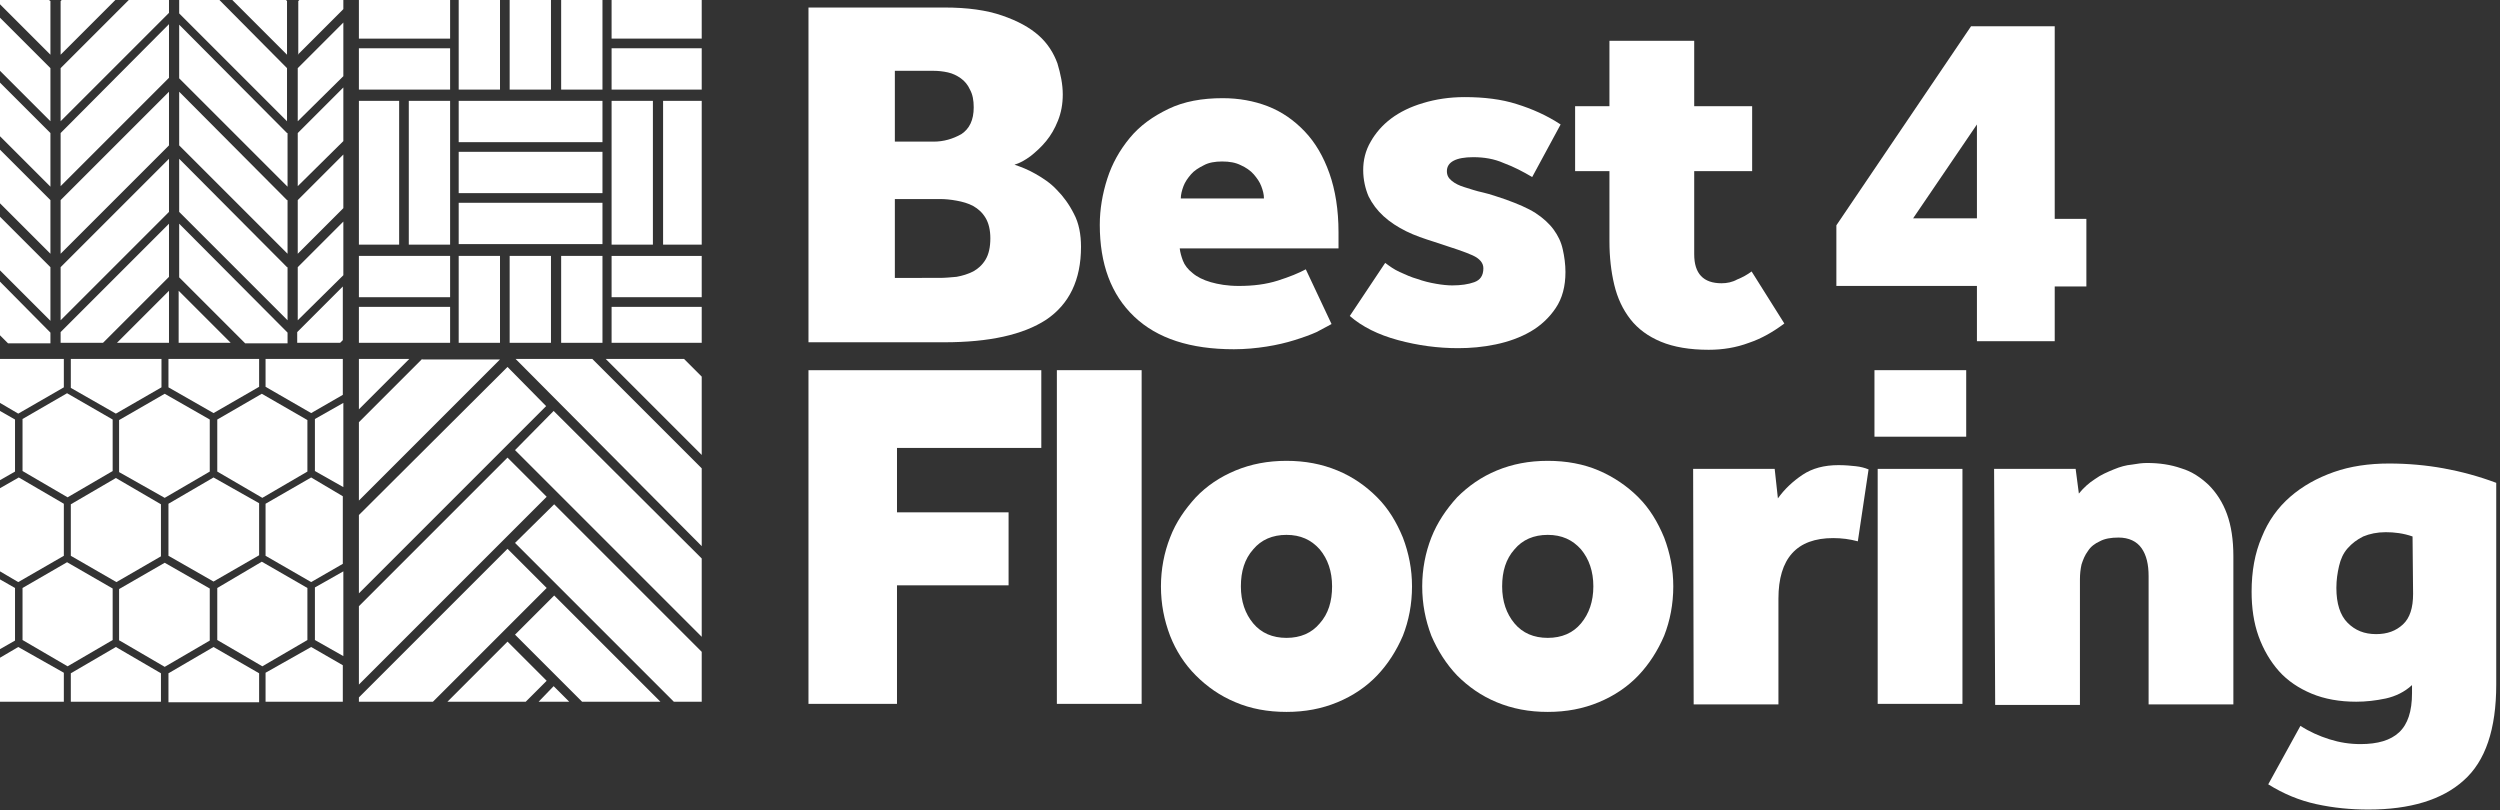 <svg xmlns="http://www.w3.org/2000/svg" xmlns:xlink="http://www.w3.org/1999/xlink" id="Layer_1" x="0px" y="0px" viewBox="0 0 466 151" style="enable-background:new 0 0 466 151;" xml:space="preserve"><rect x="0" y="0" width="466" height="151" fill="#333333" stroke="none"/><style type="text/css">	.st0{fill:#FFFFFF;}</style><path class="st0" d="M9.4,24.8L0,15.4v10l9.4,9.4V24.8z"></path><path class="st0" d="M9.4,12.7L0,3.3v9.9l9.4,9.4V12.7z"></path><path class="st0" d="M9.4,0.2L9.1,0H0v0.8l9.4,9.4V0.2z"></path><path class="st0" d="M9.4,37.3L0,27.9v10l9.4,9.4V37.3z"></path><path class="st0" d="M9.4,49.8L0,40.4v10l9.4,9.4V49.8z"></path><path class="st0" d="M0,52.5v10l1.5,1.5h7.9v-2L0,52.5z"></path><path class="st0" d="M53.5,24.8L33.4,4.6v10l20.2,20.2V24.8z"></path><path class="st0" d="M53.5,22.6v-9.9L40.9,0h-7.5v2.5L53.5,22.6z"></path><path class="st0" d="M53.5,0.2L53.3,0h-10l10.2,10.2V0.2z"></path><path class="st0" d="M53.5,37.3L33.4,17.1v10l20.2,20.2V37.3z"></path><path class="st0" d="M53.5,49.8L33.4,29.6v9.9l20.2,20.2V49.8z"></path><path class="st0" d="M33.4,63.9H43l-9.7-9.7V63.9z"></path><path class="st0" d="M33.4,41.7v10l12.3,12.3h7.9v-2L33.4,41.7z"></path><path class="st0" d="M11.3,34.7l20.2-20.2v-10L11.3,24.8V34.7z"></path><path class="st0" d="M11.3,22.6L31.5,2.4V0h-7.5L11.3,12.7V22.6z"></path><path class="st0" d="M11.3,10.2L21.5,0h-10l-0.2,0.2V10.2z"></path><path class="st0" d="M11.3,47.3l20.2-20.2v-10L11.3,37.3V47.3z"></path><path class="st0" d="M11.3,59.7l20.2-20.2v-9.9L11.3,49.8V59.7z"></path><path class="st0" d="M21.8,63.9h9.7v-9.7L21.8,63.9z"></path><path class="st0" d="M31.5,41.7L11.3,61.9v2h7.9l12.3-12.3V41.7z"></path><path class="st0" d="M55.5,34.7l8.5-8.4v-10l-8.5,8.5V34.7z"></path><path class="st0" d="M55.5,22.6l8.5-8.4v-10l-8.5,8.5V22.6z"></path><path class="st0" d="M55.5,10.2l8.5-8.5V0h-8.2l-0.2,0.2V10.2z"></path><path class="st0" d="M55.5,47.3l8.5-8.5v-10l-8.5,8.5V47.3z"></path><path class="st0" d="M55.5,59.7l8.5-8.4v-10l-8.5,8.5V59.7z"></path><path class="st0" d="M55.5,63.9h7.9l0.5-0.5v-10l-8.5,8.5V63.9z"></path><path class="st0" d="M93.2,0h-7.7v16.7h7.7V0z"></path><path class="st0" d="M102.8,0H95v16.7h7.7V0z"></path><path class="st0" d="M112.3,0h-7.7v16.7h7.7V0z"></path><path class="st0" d="M83.9,9h-17v7.7h17V9z"></path><path class="st0" d="M83.9,0h-17v7.2h17V0z"></path><path class="st0" d="M130.8,9H114v7.7h16.8V9z"></path><path class="st0" d="M130.8,0H114v7.2h16.8V0z"></path><path class="st0" d="M93.2,47.7h-7.7v16.2h7.7V47.7z"></path><path class="st0" d="M102.8,47.7H95v16.2h7.7V47.7z"></path><path class="st0" d="M112.3,47.7h-7.7v16.2h7.7V47.7z"></path><path class="st0" d="M83.9,57.2h-17v6.7h17V57.2z"></path><path class="st0" d="M83.9,47.7h-17v7.7h17V47.7z"></path><path class="st0" d="M130.8,57.2H114v6.7h16.8V57.2z"></path><path class="st0" d="M130.8,47.7H114v7.7h16.8V47.7z"></path><path class="st0" d="M74.4,18.8h-7.5v26.8h7.5V18.8z"></path><path class="st0" d="M83.9,18.8h-7.7v26.8h7.7V18.8z"></path><path class="st0" d="M121.7,18.8H114v26.8h7.7V18.8z"></path><path class="st0" d="M130.8,18.8h-7.2v26.8h7.2V18.8z"></path><path class="st0" d="M112.3,37.8H85.5v7.7h26.8V37.8z"></path><path class="st0" d="M112.3,28.3H85.5V36h26.8V28.3z"></path><path class="st0" d="M112.3,18.8H85.5v7.7h26.8V18.8z"></path><path class="st0" d="M11.9,72.2v-5.3H0v8.2l3.4,2L11.9,72.2z"></path><path class="st0" d="M39.8,77l8.5-4.9v-5.2H31.4v5.3L39.8,77z"></path><path class="st0" d="M21.6,120.6l-8.4,4.9v5.3H30v-5.3L21.6,120.6z"></path><path class="st0" d="M2.8,78.2L0,76.6v12.9l2.8-1.6V78.2z"></path><path class="st0" d="M58.7,87.8l5.3,3V75.1l-5.3,3V87.8z"></path><path class="st0" d="M3.4,120.6l-3.4,2v8.2h11.9v-5.4L3.4,120.6z"></path><path class="st0" d="M2.8,109.6L0,108V121l2.8-1.6V109.6z"></path><path class="st0" d="M11.9,103.6v-9.7L3.5,89l-3.5,2v15.5l3.4,2L11.9,103.6z"></path><path class="st0" d="M58,77l5.9-3.4v-6.7H49.5v5.2L58,77z"></path><path class="st0" d="M30,103.7V94l-8.4-4.9L13.2,94v9.6l8.5,4.9L30,103.7z"></path><path class="st0" d="M30.7,92.8l8.4-4.9v-9.7l-8.4-4.8l-8.5,4.9v9.7L30.7,92.8z"></path><path class="st0" d="M22.3,119.4l8.4,4.9l8.4-4.9v-9.7l-8.4-4.8l-8.5,4.9V119.4z"></path><path class="st0" d="M12.6,124.2l8.4-4.9v-9.6l-8.5-4.9l-8.3,4.8v9.7L12.6,124.2z"></path><path class="st0" d="M31.4,93.9v9.7l8.4,4.8l8.5-4.9v-9.7L39.8,89L31.4,93.9z"></path><path class="st0" d="M40.5,78.2v9.7l8.4,4.9l8.4-4.9v-9.6l-8.5-4.9L40.5,78.2z"></path><path class="st0" d="M40.5,109.6v9.7l8.4,4.9l8.4-4.9v-9.7l-8.5-4.9L40.5,109.6z"></path><path class="st0" d="M21.6,77.1l8.5-4.9v-5.3H13.2v5.4L21.6,77.1z"></path><path class="st0" d="M39.8,120.6l-8.4,4.9v5.4h16.9v-5.4L39.8,120.6z"></path><path class="st0" d="M49.5,125.4v5.4h14.4V124l-5.9-3.4L49.5,125.4z"></path><path class="st0" d="M49.5,93.9v9.7l8.5,4.9l5.9-3.4V92.5L58,89L49.5,93.9z"></path><path class="st0" d="M58.7,119.3l5.3,3v-15.8l-5.3,3V119.3z"></path><path class="st0" d="M21,87.8v-9.6l-8.5-4.9l-8.3,4.8v9.7l8.4,4.9"></path><path class="st0" d="M66.9,66.9v9.4l9.4-9.4H66.9z"></path><path class="st0" d="M112.9,66.9l17.9,17.9V70.2l-3.3-3.3H112.9z"></path><path class="st0" d="M78.7,66.9L66.9,78.7v14.6l26.3-26.3H78.7z"></path><path class="st0" d="M96.1,66.9L96.1,66.9l34.7,34.9V87.3l-20.4-20.4H96.1z"></path><path class="st0" d="M94.6,68.4L66.9,96v14.6l34.9-34.9L94.6,68.4z"></path><path class="st0" d="M96,83.9l34.8,34.8v-14.6l-27.6-27.5L96,83.9z"></path><path class="st0" d="M94.6,85.3L66.9,113v14.6l35-35L94.6,85.3z"></path><path class="st0" d="M96,101.2l29.6,29.6h5.2v-9.3l-27.5-27.5L96,101.2z"></path><path class="st0" d="M94.6,102.3L66.9,130v0.8h13.8l21.2-21.2L94.6,102.3z"></path><path class="st0" d="M96,118.3l12.5,12.5h14.6L103.3,111L96,118.3z"></path><path class="st0" d="M94.6,119.6l-11.2,11.2H98l3.9-3.9L94.6,119.6z"></path><path class="st0" d="M100.4,130.8h5.7l-2.9-2.9L100.4,130.8z"></path><path class="st0" d="M150.7,1.4H176c4.4,0,7.9,0.5,10.8,1.5c2.9,1,5.1,2.2,6.8,3.7c1.7,1.5,2.8,3.3,3.5,5.2c0.6,2,1,3.9,1,5.8 c0,1.8-0.3,3.4-0.9,4.9s-1.3,2.7-2.2,3.8c-0.9,1.1-1.9,2-2.9,2.8c-1.1,0.8-2,1.3-3,1.6c1.2,0.4,2.5,0.9,3.9,1.7c1.4,0.8,2.8,1.7,4,3 c1.2,1.2,2.3,2.7,3.2,4.5c0.9,1.7,1.3,3.8,1.3,6.1c0,6.2-2.2,10.7-6.5,13.6c-4.3,2.8-10.6,4.2-19,4.2h-25.3V1.4z M174,26.4 c1.9,0,3.6-0.5,5.2-1.4c1.5-1,2.3-2.6,2.3-5c0-1.3-0.2-2.4-0.7-3.3c-0.4-0.9-1-1.6-1.7-2.1c-0.7-0.5-1.5-0.9-2.4-1.1 c-0.9-0.2-1.8-0.3-2.7-0.3h-7.2v13.2L174,26.4L174,26.4z M175.2,51.8c0.9,0,2-0.1,3.1-0.2c1.1-0.2,2.1-0.5,3.1-1 c0.9-0.5,1.7-1.2,2.3-2.2c0.6-1,0.9-2.3,0.9-4c0-1.5-0.3-2.8-0.9-3.8c-0.6-1-1.4-1.7-2.3-2.2c-0.9-0.5-2-0.8-3.1-1 c-1.1-0.2-2.1-0.3-3.1-0.3h-8.4v14.7L175.2,51.8L175.2,51.8z"></path><path class="st0" d="M248.2,60.4c-0.7,0.4-1.7,0.9-2.8,1.5c-1.1,0.5-2.5,1-4.1,1.5s-3.3,0.9-5.2,1.2c-1.9,0.3-4,0.5-6.1,0.5 c-8.1,0-14.3-2-18.6-6.1c-4.3-4.1-6.4-9.8-6.4-17.1c0-2.9,0.5-5.8,1.4-8.6c0.9-2.8,2.3-5.3,4.2-7.6s4.3-4,7.2-5.4s6.3-2,10.1-2 c3,0,5.8,0.5,8.4,1.5c2.6,1,4.9,2.6,6.9,4.7c2,2.1,3.5,4.7,4.6,7.8c1.1,3.1,1.7,6.8,1.7,11v3h-29.6c0.1,0.8,0.3,1.5,0.6,2.3 c0.3,0.8,0.9,1.6,1.8,2.3c0.8,0.7,2,1.3,3.4,1.7c1.4,0.4,3.1,0.7,5.2,0.7c2.7,0,5.1-0.3,7.3-1c2.2-0.7,3.9-1.4,5.2-2.1L248.2,60.4z  M235.6,37c0-0.8-0.2-1.5-0.5-2.3c-0.3-0.8-0.8-1.5-1.4-2.2c-0.6-0.7-1.5-1.3-2.4-1.7c-1-0.5-2.1-0.7-3.5-0.7 c-1.3,0-2.5,0.2-3.4,0.7c-1,0.5-1.8,1-2.4,1.7c-0.6,0.7-1.1,1.4-1.4,2.2c-0.3,0.8-0.5,1.6-0.5,2.3H235.6z"></path><path class="st0" d="M258.2,49c0.8,0.6,1.6,1.2,2.7,1.7c1.1,0.5,2.2,1,3.3,1.3c1.1,0.4,2.3,0.7,3.5,0.9c1.1,0.2,2.2,0.3,3,0.3 c1.6,0,3-0.2,4.1-0.6c1.1-0.4,1.7-1.2,1.7-2.6c0-1-0.7-1.8-2-2.4c-1.3-0.6-3.7-1.4-7.1-2.5c-1.9-0.6-3.7-1.2-5.3-2 c-1.6-0.8-3-1.7-4.2-2.8s-2.1-2.3-2.8-3.7c-0.6-1.4-1-3.1-1-4.9s0.4-3.6,1.4-5.3c0.9-1.6,2.2-3.1,3.8-4.3c1.6-1.2,3.6-2.2,6-2.9 c2.3-0.7,4.9-1.1,7.7-1.1c3.6,0,6.9,0.4,9.7,1.3c2.9,0.9,5.6,2.1,8.2,3.8l-5.3,9.8c-1.7-1-3.4-1.9-5.3-2.6c-1.8-0.8-3.7-1.1-5.7-1.1 c-3.2,0-4.9,0.9-4.9,2.6c0,0.8,0.3,1.3,0.9,1.8c0.6,0.5,1.4,0.9,2.4,1.2c1,0.3,2.1,0.7,3.5,1c1.3,0.3,2.7,0.8,4.2,1.3 c2.2,0.8,4.1,1.6,5.5,2.5c1.4,0.9,2.6,2,3.4,3.1s1.4,2.3,1.7,3.7c0.3,1.3,0.5,2.8,0.5,4.2c0,2.7-0.6,4.9-1.8,6.7 c-1.2,1.8-2.8,3.3-4.7,4.4c-1.9,1.1-4.1,1.9-6.5,2.4c-2.4,0.5-4.7,0.7-7,0.7c-3.8,0-7.5-0.5-11.2-1.5c-3.7-1-6.7-2.5-9-4.5L258.2,49 z"></path><path class="st0" d="M300,31.9h-6.4V19.8h6.4V7.6h15.8v12.2h10.8v12.1h-10.8v15.5c0,3.6,1.7,5.4,5.1,5.4c1,0,2-0.2,2.9-0.7 c1-0.4,1.9-0.9,2.7-1.5l6.1,9.7c-2,1.5-4.2,2.8-6.6,3.6c-2.4,0.9-4.9,1.3-7.5,1.3c-3.5,0-6.5-0.5-8.9-1.5c-2.4-1-4.3-2.4-5.7-4.2 s-2.4-3.9-3-6.4c-0.6-2.5-0.9-5.2-0.9-8.1L300,31.9L300,31.9z"></path><path class="st0" d="M342.3,42l25.1-37.1h15.6v35.9h5.9v12.6h-5.9v10.2h-14.5V53.3h-26.2V42z M368.5,40.7V23.2l-11.9,17.5H368.5z"></path><path class="st0" d="M150.7,69h43.4v14.5h-26.9v12H188v13.6h-20.8v22.1h-16.5V69z"></path><path class="st0" d="M197,69h15.8v62.2H197V69z"></path><path class="st0" d="M216.4,109.3c0-3.2,0.6-6.3,1.7-9.1c1.1-2.9,2.8-5.3,4.8-7.5c2-2.1,4.5-3.8,7.4-5c2.9-1.2,6-1.8,9.5-1.8 s6.6,0.6,9.5,1.8s5.3,2.9,7.4,5c2.1,2.1,3.6,4.6,4.8,7.5c1.1,2.9,1.7,5.9,1.7,9.1c0,3.3-0.6,6.4-1.7,9.2c-1.2,2.8-2.8,5.3-4.8,7.4 c-2,2.1-4.5,3.8-7.4,5c-2.9,1.2-6,1.8-9.5,1.8s-6.7-0.6-9.5-1.8c-2.9-1.2-5.3-2.9-7.4-5c-2.1-2.1-3.7-4.6-4.8-7.4 C217,115.6,216.4,112.6,216.4,109.3z M239.8,118.9c2.6,0,4.7-0.9,6.2-2.7c1.6-1.8,2.3-4.1,2.3-6.9c0-2.8-0.8-5.1-2.3-6.9 c-1.6-1.8-3.6-2.7-6.2-2.7s-4.7,0.9-6.2,2.7c-1.6,1.8-2.3,4.1-2.3,6.9c0,2.8,0.8,5.1,2.3,6.9C235.1,118,237.2,118.9,239.8,118.9z"></path><path class="st0" d="M265.1,109.3c0-3.2,0.6-6.3,1.7-9.1s2.8-5.3,4.8-7.5c2.1-2.1,4.5-3.8,7.4-5c2.9-1.2,6-1.8,9.5-1.8 c3.5,0,6.7,0.6,9.5,1.8s5.3,2.9,7.4,5c2.1,2.1,3.6,4.6,4.8,7.5c1.1,2.9,1.7,5.9,1.7,9.1c0,3.3-0.6,6.4-1.7,9.2 c-1.2,2.8-2.8,5.3-4.8,7.4c-2,2.1-4.5,3.8-7.4,5c-2.9,1.2-6,1.8-9.5,1.8c-3.5,0-6.6-0.6-9.5-1.8c-2.9-1.2-5.3-2.9-7.4-5 c-2-2.1-3.6-4.6-4.8-7.4C265.7,115.6,265.1,112.6,265.1,109.3z M288.5,118.9c2.6,0,4.7-0.9,6.2-2.7c1.5-1.8,2.3-4.1,2.3-6.9 c0-2.8-0.8-5.1-2.3-6.9c-1.6-1.8-3.6-2.7-6.2-2.7c-2.6,0-4.7,0.9-6.2,2.7c-1.6,1.8-2.3,4.1-2.3,6.9c0,2.8,0.8,5.1,2.3,6.9 C283.8,118,285.9,118.9,288.5,118.9z"></path><path class="st0" d="M315.6,87.4h15.2l0.6,5.5c1.2-1.7,2.8-3.2,4.6-4.4c1.8-1.2,4-1.8,6.7-1.8c1.2,0,2.3,0.1,3.2,0.2 c0.9,0.1,1.7,0.3,2.4,0.6l-2,13.4c-1.5-0.4-3-0.6-4.6-0.6c-6.8,0-10.2,3.8-10.2,11.3v19.7h-15.8L315.6,87.4L315.6,87.4z"></path><path class="st0" d="M349.4,69h17.1v12.4h-17.1V69z M350,87.4h15.8v43.8H350V87.4z"></path><path class="st0" d="M371.7,87.4h15.2l0.6,4.6c0.9-1.1,1.9-2,3-2.7c1.1-0.8,2.3-1.3,3.5-1.8s2.3-0.8,3.4-0.9c1.1-0.2,2-0.3,2.8-0.3 c2.3,0,4.4,0.3,6.4,1c2,0.6,3.6,1.7,5.1,3.1c1.4,1.4,2.6,3.2,3.4,5.4s1.2,4.8,1.2,7.9v27.6h-15.8v-23.9c0-2.2-0.4-3.9-1.3-5.2 c-0.9-1.3-2.4-2-4.3-2c-1.4,0-2.6,0.2-3.5,0.7c-0.9,0.4-1.7,1-2.2,1.8c-0.6,0.8-0.9,1.6-1.2,2.5c-0.2,0.9-0.3,1.8-0.3,2.8v23.4 h-15.8L371.7,87.4L371.7,87.4z"></path><path class="st0" d="M428.8,135.3c1.7,1.1,3.5,1.9,5.4,2.5c1.9,0.6,3.8,0.9,5.8,0.9c3.2,0,5.6-0.7,7.2-2.2c1.6-1.5,2.4-3.9,2.4-7.3 v-1.5c-1.4,1.3-3.1,2.1-4.9,2.5c-1.9,0.4-3.7,0.6-5.5,0.6c-3.1,0-5.9-0.5-8.3-1.5c-2.4-1-4.5-2.4-6.1-4.2c-1.6-1.8-2.9-4-3.8-6.5 c-0.9-2.5-1.3-5.3-1.3-8.3c0-3.8,0.6-7.2,1.9-10.2c1.2-3,3-5.5,5.3-7.5c2.3-2,5-3.5,8.1-4.6c3.1-1.1,6.6-1.6,10.3-1.6 c3.5,0,6.9,0.3,10.2,0.9c3.3,0.6,6.6,1.5,9.8,2.7v37.6c0,8.3-2,14.3-6.1,17.9c-4,3.6-10,5.4-17.7,5.4c-3.3,0-6.5-0.3-9.7-1 c-3.2-0.7-6.1-1.9-9-3.7L428.8,135.3z M449.7,100c-1.7-0.6-3.4-0.8-5-0.8c-1.6,0-3,0.3-4.2,0.8c-1.2,0.6-2.1,1.3-2.9,2.2 s-1.3,2-1.6,3.3c-0.3,1.3-0.5,2.6-0.5,4.1c0,2.9,0.7,5.1,2.1,6.5s3.1,2.1,5.3,2.1c2.1,0,3.7-0.6,5-1.8c1.3-1.2,1.9-3.1,1.9-5.7 L449.7,100L449.7,100z"></path></svg>